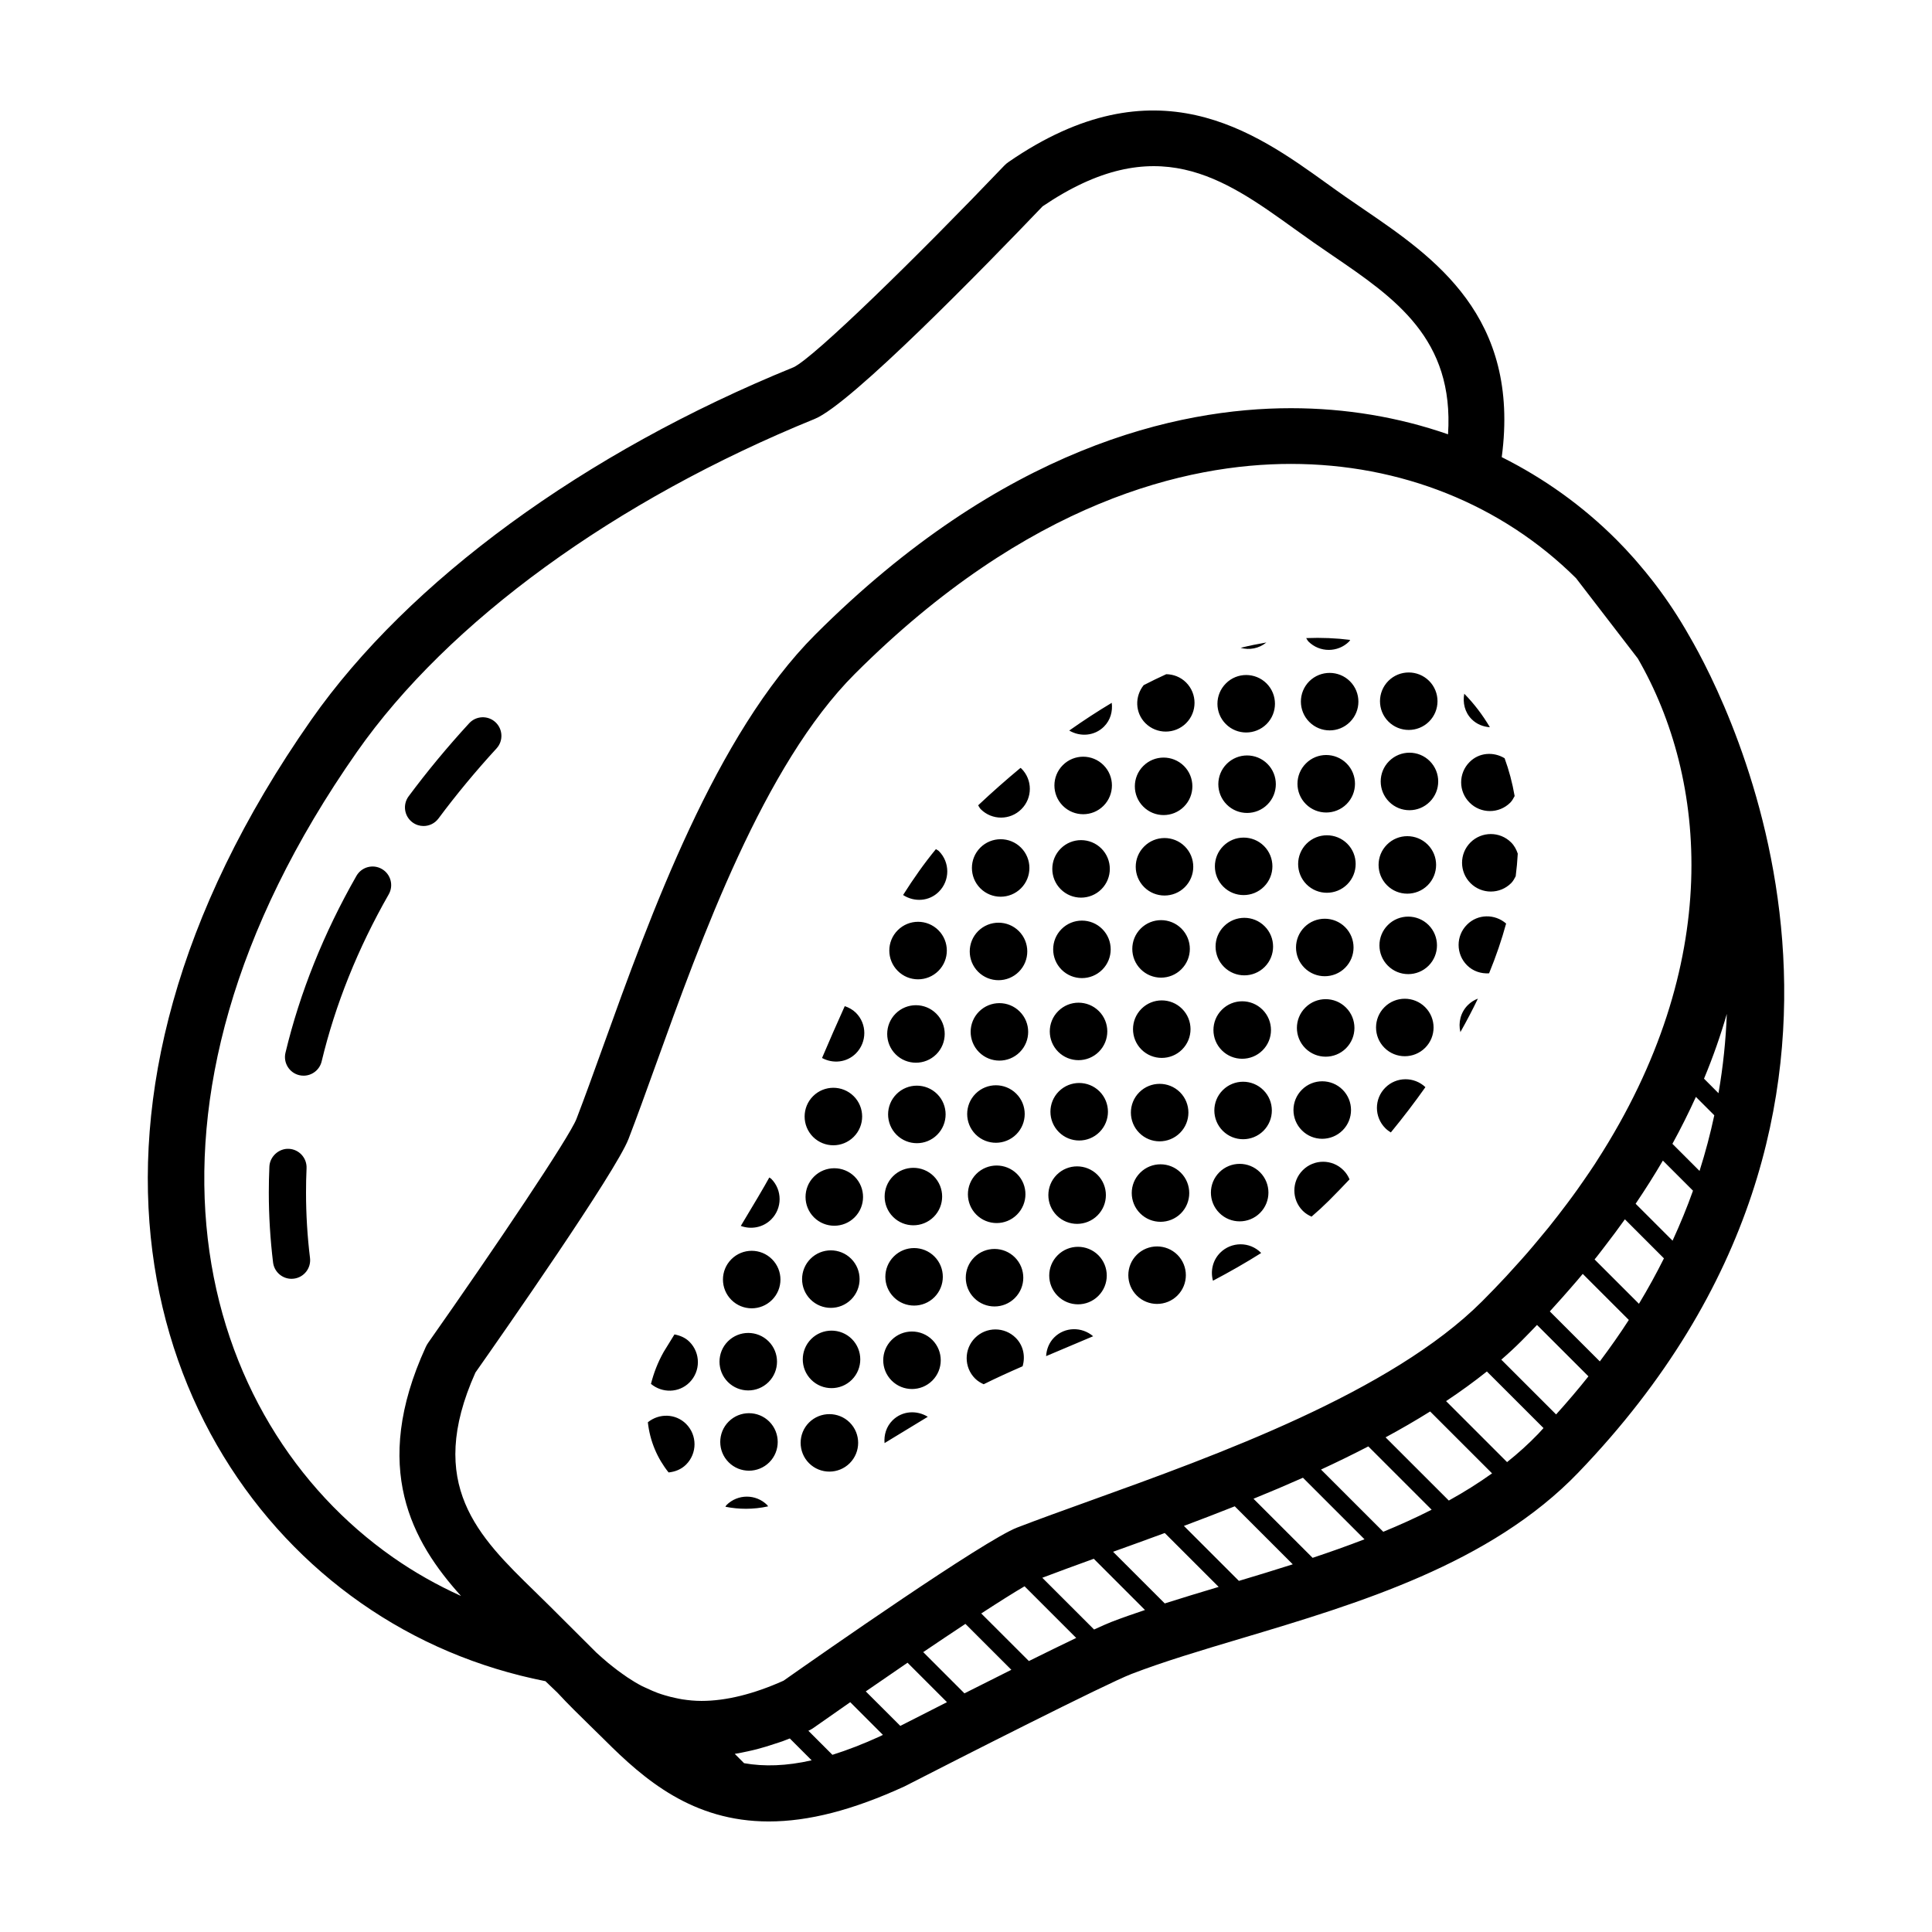 <?xml version="1.0" encoding="UTF-8"?>
<!-- Uploaded to: SVG Repo, www.svgrepo.com, Generator: SVG Repo Mixer Tools -->
<svg fill="#000000" width="800px" height="800px" version="1.1" viewBox="144 144 512 512" xmlns="http://www.w3.org/2000/svg">
 <path d="m225.1 460c0 5.793 0.352 11.648 1.055 17.371 0.328 2.699-1.594 5.16-4.297 5.488-0.203 0.031-0.402 0.039-0.605 0.039-2.453 0-4.578-1.832-4.887-4.328-0.746-6.125-1.129-12.367-1.129-18.57 0-2.258 0.051-4.539 0.152-6.84 0.121-2.727 2.562-4.836 5.141-4.711 2.719 0.121 4.828 2.418 4.711 5.144-0.102 2.152-0.141 4.289-0.141 6.406zm20.086-85.715c-2.367-1.355-5.371-0.527-6.723 1.828-8.656 15.148-14.984 30.918-18.809 46.875-0.629 2.644 0.996 5.309 3.648 5.945 0.387 0.09 0.77 0.133 1.152 0.133 2.223 0 4.242-1.523 4.785-3.777 3.606-15.043 9.586-29.941 17.781-44.281 1.348-2.359 0.527-5.379-1.836-6.723zm11.051-11.383c1.508 0 2.992-0.691 3.961-1.988 4.656-6.262 9.828-12.508 15.387-18.57 1.84-2.004 1.703-5.125-0.301-6.969-2.004-1.84-5.129-1.699-6.961 0.309-5.789 6.301-11.184 12.816-16.035 19.352-1.621 2.188-1.164 5.273 1.02 6.898 0.879 0.652 1.91 0.969 2.93 0.969zm306.06 171.32c-23.316 24.25-58.355 34.719-89.273 43.953-10.602 3.164-20.625 6.156-29.176 9.445-6.656 2.559-45.691 22.379-60.172 29.809-13.73 6.285-25.395 9.277-35.949 9.277-20.207 0-33.043-11.145-43.488-21.59-1.266-1.266-2.562-2.527-3.883-3.809-2.84-2.777-5.777-5.637-8.613-8.711-0.277-0.262-0.535-0.523-0.812-0.781-0.812-0.762-1.602-1.523-2.383-2.281-17.859-3.535-34.324-10.52-48.949-20.766-57.184-40.031-85.68-130.34-13.125-233.99 25.789-36.832 72.398-70.902 127.86-93.465 5.43-2.574 32.648-29.18 55.797-53.41 0.348-0.363 0.734-0.695 1.152-0.977 38.996-26.898 65.207-8.055 84.348 5.703 1.652 1.184 3.281 2.363 4.906 3.492 1.621 1.137 3.273 2.262 4.949 3.402 18.586 12.68 41.449 28.359 36.492 65.625 11.184 5.598 21.445 12.918 30.391 21.871 1.621 1.617 3.195 3.305 4.727 5.039 0.379 0.43 0.742 0.871 1.125 1.309 1.199 1.391 2.379 2.82 3.516 4.277 0.293 0.379 0.578 0.75 0.875 1.133 3.309 4.336 6.348 8.938 9.074 13.773 10.461 17.879 64.996 123.51-29.391 221.67zm-13.32-58.465c0.828-0.945 1.617-1.898 2.414-2.852 1.02-1.203 2.023-2.418 3.008-3.629 0.871-1.082 1.719-2.16 2.555-3.246 0.801-1.039 1.594-2.07 2.367-3.109 0.918-1.223 1.82-2.445 2.691-3.672 0.57-0.801 1.129-1.602 1.684-2.41 0.996-1.441 1.996-2.887 2.934-4.324 0.207-0.316 0.402-0.637 0.605-0.953 33.582-52.094 29.316-101.02 10.801-133.06l-16.367-21.277c-19.66-19.52-46.477-30.285-75.57-30.285-27.332 0-69.574 9.664-115.59 55.676-24.102 24.113-40.691 70.164-52.801 103.79-2.562 7.109-4.934 13.684-7.141 19.418-3.356 8.715-33.504 51.863-40.578 61.922-13.305 29.684 0.789 43.43 15.715 57.977 1.359 1.324 2.699 2.629 4.004 3.934l12.328 12.293c1.027 0.941 2.062 1.848 3.109 2.731 0.418 0.348 0.852 0.684 1.281 1.023 0.816 0.656 1.641 1.27 2.484 1.863 0.473 0.336 0.945 0.684 1.441 1.008 1.203 0.797 2.43 1.543 3.699 2.207 0.473 0.246 0.988 0.449 1.477 0.68 0.898 0.422 1.805 0.828 2.742 1.176 0.621 0.23 1.258 0.43 1.906 0.625 0.945 0.293 1.91 0.527 2.898 0.734 0.59 0.121 1.168 0.262 1.777 0.348 1.621 0.246 3.285 0.414 5.039 0.414 6.492 0 13.809-1.797 21.758-5.359 10.066-7.078 53.207-37.242 61.93-40.594 5.707-2.195 12.254-4.555 19.336-7.106 33.648-12.117 79.734-28.719 103.86-52.836 2.191-2.191 4.293-4.379 6.34-6.574 0.719-0.766 1.391-1.535 2.086-2.301 1.277-1.395 2.555-2.812 3.781-4.227zm-110 79.48 13.695 13.688c4.59-1.465 9.383-2.906 14.289-4.379l-14.289-14.281c-4.719 1.738-9.301 3.394-13.695 4.973zm33.344 7.715c4.707-1.41 9.48-2.856 14.277-4.394l-15.375-15.371c-4.539 1.805-9.055 3.535-13.477 5.195zm19.535-6.109c4.609-1.535 9.211-3.164 13.75-4.918l-16.312-16.309c-4.352 1.934-8.73 3.789-13.105 5.566zm18.727-6.906c4.379-1.805 8.672-3.738 12.816-5.848l-16.781-16.777c-4.106 2.125-8.293 4.172-12.535 6.133zm17.367-8.277c3.988-2.211 7.828-4.602 11.461-7.203l-16.41-16.402c-3.809 2.383-7.758 4.664-11.812 6.856zm-154.51 50.578 9.152 9.141c3.211-1.637 7.5-3.824 12.367-6.289l-10.453-10.453c-3.609 2.461-7.32 5.012-11.066 7.602zm26.148 0.516c4.039-2.039 8.262-4.168 12.43-6.242l-12.176-12.168c-3.461 2.289-7.219 4.801-11.18 7.481zm17.078-8.562c4.59-2.273 8.883-4.375 12.539-6.125l-13.688-13.684c-2.715 1.578-6.672 4.07-11.477 7.199zm138.05-92.656 13.254 13.25c2.754-3.668 5.324-7.324 7.684-10.988l-12.211-12.207c-0.457 0.543-0.91 1.094-1.375 1.637-0.648 0.77-1.336 1.535-2 2.309-1.406 1.617-2.848 3.238-4.324 4.856-0.355 0.387-0.672 0.762-1.027 1.145zm23.621-2.023c2.43-4.027 4.629-8.039 6.625-12.035l-10.348-10.352c-0.852 1.199-1.727 2.398-2.613 3.586-0.719 0.969-1.461 1.941-2.203 2.906-0.871 1.145-1.723 2.277-2.625 3.414-0.191 0.242-0.398 0.484-0.594 0.727zm8.91-16.723c2.039-4.445 3.856-8.863 5.414-13.246l-7.984-7.981c-2.223 3.809-4.637 7.621-7.219 11.441zm7.148-18.48c1.578-4.973 2.875-9.898 3.91-14.75l-4.875-4.871c-1.879 4.121-3.934 8.273-6.223 12.434zm5.023-20.605c1.246-7.18 1.953-14.203 2.203-21.008-1.641 5.668-3.633 11.391-6.039 17.16zm-351.34 122.96c5.715 4.004 11.773 7.418 18.098 10.281-12.941-14.324-24-33.953-9.359-65.945 0.188-0.414 0.414-0.812 0.676-1.18 17.859-25.391 37.434-54.516 39.277-59.305 2.172-5.637 4.504-12.113 7.023-19.113 12.586-34.938 29.82-82.785 56.262-109.23 49.602-49.594 95.926-60 126.05-60 14.523 0 28.562 2.371 41.641 6.922 1.648-25.297-14.016-36.074-30.57-47.352-1.727-1.18-3.43-2.344-5.098-3.508-1.668-1.164-3.352-2.379-5.059-3.602-18.844-13.543-36.648-26.336-66.711-5.961-15.391 16.09-50.801 52.43-60.383 56.336-52.898 21.52-97.125 53.68-121.33 88.246-66.742 95.336-41.867 177.45 9.484 213.41zm111.02 53.836-5.793-5.793c-0.629 0.246-1.266 0.504-1.891 0.73-0.711 0.258-1.395 0.457-2.102 0.691-1.57 0.523-3.133 1.008-4.664 1.41-0.789 0.207-1.578 0.379-2.359 0.555-1.199 0.266-2.398 0.508-3.57 0.699l2.469 2.469c5.328 0.945 11.234 0.754 17.91-0.762zm18.137-6.367c0.16-0.09 0.488-0.25 0.742-0.379l-8.656-8.66c-3.269 2.273-6.535 4.555-9.742 6.816-0.371 0.262-0.766 0.488-1.18 0.68-0.059 0.031-0.117 0.051-0.18 0.074l6.379 6.379c3.957-1.242 8.156-2.859 12.637-4.91zm70.195-33.469-13.566-13.574c-4.898 1.773-9.473 3.445-13.645 5.031l13.723 13.715c1.988-0.918 3.594-1.617 4.609-2.016 2.84-1.098 5.832-2.133 8.879-3.156zm104.22-46.688c0.488-0.508 0.922-1.012 1.395-1.523l-15.008-15c-3.406 2.719-7.019 5.336-10.812 7.856l16.164 16.164c2.926-2.332 5.691-4.828 8.262-7.496zm13.305-15.234-13.629-13.621c-1.352 1.406-2.699 2.816-4.109 4.223-1.699 1.703-3.488 3.356-5.356 4.977l14.523 14.516c3.027-3.363 5.906-6.731 8.57-10.094zm-117.74-140.42c-2.984 2.961-2.977 7.793 0 10.77 2.973 2.973 7.805 2.973 10.785 0 2.969-2.977 2.969-7.809-0.004-10.781-2.981-2.969-7.805-2.969-10.781 0.012zm-1.055 86.457c-2.988 2.973-2.977 7.805 0 10.777 2.973 2.977 7.801 2.977 10.785 0.004 2.961-2.973 2.961-7.809-0.012-10.781-2.969-2.973-7.801-2.973-10.773 0zm0.328-43.43c-2.973 2.977-2.969 7.793 0 10.777 2.977 2.973 7.809 2.973 10.785 0 2.973-2.984 2.973-7.805-0.004-10.777-2.977-2.981-7.809-2.981-10.781 0zm76.234-76.133c2.977-2.973 2.977-7.801 0-10.781-2.984-2.969-7.812-2.969-10.781 0.004-2.973 2.973-2.973 7.809 0 10.777 2.973 2.965 7.805 2.965 10.781 0zm-43.074 0.676c2.973-2.977 2.973-7.809 0-10.781-2.988-2.973-7.82-2.973-10.77 0-2.988 2.973-2.996 7.805-0.012 10.781 2.973 2.965 7.793 2.961 10.781 0zm42.703 42.711c2.977-2.984 2.977-7.812 0-10.785-2.984-2.973-7.82-2.973-10.781 0.004-2.977 2.961-2.977 7.801 0 10.781 2.961 2.969 7.797 2.969 10.781 0zm-21.879 21.871c2.977-2.973 2.977-7.805 0-10.777-2.984-2.969-7.812-2.969-10.781 0-2.973 2.973-2.984 7.805 0 10.781 2.969 2.973 7.801 2.973 10.781-0.004zm-74.809-53.711c-2.977 2.973-2.977 7.793 0 10.777 2.973 2.977 7.809 2.984 10.781 0 2.969-2.977 2.977-7.805-0.004-10.777-2.969-2.977-7.805-2.977-10.777 0zm10.219 32.887c2.977-2.977 2.973-7.805 0-10.781-2.977-2.973-7.812-2.973-10.781 0.004-2.973 2.969-2.977 7.805 0 10.777 2.969 2.973 7.797 2.973 10.781 0zm43.082-0.68c2.984-2.973 2.984-7.805 0-10.781-2.977-2.961-7.809-2.961-10.77 0.004-2.977 2.969-2.988 7.805 0 10.781 2.961 2.973 7.789 2.973 10.77-0.004zm-54.359 54.258c-2.977 2.984-2.969 7.805 0 10.777 2.973 2.984 7.805 2.984 10.785 0 2.973-2.977 2.973-7.793-0.004-10.777-2.977-2.969-7.809-2.969-10.781 0zm0.727-43.031c-2.977 2.969-2.973 7.805 0 10.777 2.973 2.977 7.809 2.977 10.781 0 2.977-2.973 2.977-7.809-0.004-10.781-2.969-2.969-7.801-2.969-10.777 0.004zm32.43-32.43c2.973-2.973 2.973-7.805 0-10.777-2.984-2.969-7.812-2.969-10.781 0.004-2.977 2.969-2.984 7.801 0 10.77 2.973 2.984 7.801 2.981 10.781 0.004zm-1.051 86.461c2.973-2.969 2.973-7.801 0-10.777-2.988-2.969-7.812-2.961-10.781 0.004-2.977 2.973-2.977 7.805-0.004 10.777 2.969 2.981 7.797 2.977 10.785-0.004zm0.371-43.375c2.988-2.973 2.984-7.801 0-10.781-2.973-2.969-7.809-2.969-10.781 0.004-2.977 2.973-2.977 7.812 0 10.781 2.973 2.973 7.805 2.973 10.781-0.004zm-11.832 75.688c-2.977 2.977-2.977 7.809 0 10.785 2.969 2.969 7.805 2.969 10.781-0.004 2.977-2.973 2.977-7.805 0-10.781-2.981-2.965-7.816-2.965-10.781 0zm65.648-65.633c-2.977 2.969-2.977 7.805 0 10.77 2.969 2.977 7.801 2.973 10.781 0 2.977-2.969 2.977-7.801 0-10.77-2.981-2.977-7.812-2.977-10.781 0zm-19.926-86.363c-2.973 2.984-2.961 7.809 0.012 10.777 2.977 2.988 7.801 2.984 10.77 0.004 2.977-2.969 2.988-7.793 0-10.781-2.977-2.961-7.797-2.961-10.781 0zm9.883 32.547c2.973-2.973 2.973-7.805 0-10.777-2.988-2.973-7.82-2.977-10.777 0.004-2.973 2.961-2.984 7.801-0.012 10.77 2.969 2.977 7.801 2.977 10.789 0.004zm37.98-20.371c-1.941-3.281-4.211-6.258-6.793-8.883-0.438 2.383 0.117 4.918 1.965 6.762 1.344 1.348 3.074 1.996 4.828 2.121zm-27.035 52.418c-2.988 2.977-2.969 7.812 0 10.777 2.973 2.984 7.805 2.984 10.793 0 2.961-2.969 2.961-7.805-0.012-10.781-2.977-2.965-7.809-2.969-10.781 0.004zm-21.547-21.559c-2.977 2.984-2.977 7.801-0.012 10.785 2.984 2.973 7.812 2.973 10.793-0.004 2.973-2.984 2.973-7.801 0-10.781-2.977-2.961-7.809-2.961-10.781 0zm-11.664 54.773c2.984-2.969 2.973-7.801 0-10.77-2.977-2.977-7.809-2.977-10.777 0-2.984 2.973-2.984 7.805 0 10.777 2.969 2.965 7.801 2.965 10.777-0.008zm33.539-76.645c-2.973 2.973-2.973 7.793 0 10.77 2.977 2.984 7.809 2.984 10.781-0.004 2.977-2.973 2.977-7.793-0.004-10.777-2.969-2.969-7.801-2.969-10.777 0.012zm-44.082 87.191c-2.984 2.973-2.973 7.801 0 10.777 2.977 2.973 7.801 2.973 10.781 0 2.969-2.977 2.969-7.805-0.012-10.777-2.973-2.973-7.793-2.973-10.77 0zm0.328-43.434c-2.988 2.973-2.977 7.801 0 10.777 2.973 2.977 7.793 2.984 10.781 0 2.969-2.977 2.969-7.805-0.012-10.777-2.977-2.977-7.797-2.977-10.77 0zm-1.234 65.195c-2.984 2.977-2.984 7.809 0 10.785 2.969 2.969 7.801 2.969 10.777-0.004 2.973-2.973 2.973-7.805 0-10.781-2.981-2.973-7.812-2.965-10.777 0zm21.879-21.875c-2.984 2.969-2.984 7.805 0 10.777 2.969 2.973 7.789 2.973 10.781-0.004 2.977-2.973 2.977-7.801 0-10.777-2.981-2.973-7.812-2.973-10.781 0.004zm0.906-21.762c-2.984 2.973-2.973 7.805 0 10.777 2.977 2.973 7.809 2.977 10.781 0 2.977-2.973 2.977-7.805 0-10.777-2.977-2.981-7.809-2.981-10.781 0zm-20.828-64.594c-2.977 2.977-2.969 7.809 0 10.777 2.973 2.977 7.805 2.977 10.781 0 2.973-2.973 2.973-7.805 0-10.777-2.977-2.973-7.797-2.973-10.781 0zm-55.777 98.188c2.984-2.984 2.984-7.812 0-10.781-2.977-2.973-7.809-2.973-10.777-0.004-2.977 2.973-2.977 7.805 0 10.793 2.977 2.965 7.801 2.957 10.777-0.008zm75.93 9.492c-2.984 2.969-2.973 7.805 0 10.77 0.684 0.684 1.48 1.164 2.316 1.543 1.605-1.371 3.133-2.777 4.574-4.211 1.895-1.898 3.723-3.785 5.5-5.668-0.367-0.883-0.902-1.723-1.621-2.434-2.969-2.981-7.789-2.981-10.77 0zm21.883-21.887c-2.988 2.969-2.977 7.793 0 10.77 0.441 0.441 0.941 0.801 1.449 1.117 3.324-4.051 6.375-8.051 9.164-12.004-2.988-2.82-7.688-2.805-10.613 0.117zm19.883-14.703c1.688-2.996 3.238-5.953 4.637-8.871-0.961 0.367-1.867 0.922-2.641 1.691-1.953 1.941-2.598 4.684-1.996 7.18zm-150.16 59.465c-2.977 2.973-2.973 7.805 0 10.777 2.961 2.973 7.801 2.977 10.77 0 2.973-2.977 2.973-7.805 0.004-10.781-2.977-2.977-7.809-2.977-10.773 0.004zm151.93-87.957c-2.988 2.961-2.988 7.805-0.012 10.777 1.602 1.602 3.742 2.266 5.844 2.137 1.855-4.516 3.352-8.922 4.516-13.195-3-2.606-7.512-2.566-10.348 0.281zm11.68-21.77c-2.977-2.973-7.801-2.969-10.781 0-2.977 2.977-2.969 7.805 0.012 10.781 2.973 2.977 7.793 2.973 10.77 0 0.535-0.535 0.867-1.184 1.203-1.82 0.262-2.035 0.449-4.039 0.551-5.996-0.363-1.082-0.898-2.109-1.754-2.965zm-77.094 108.72c-2.012 2.012-2.629 4.867-1.926 7.426 4.414-2.328 8.695-4.766 12.758-7.332-0.031-0.031-0.035-0.066-0.059-0.098-2.965-2.969-7.797-2.961-10.773 0.004zm-64.965 22.559c-2.977 2.977-2.977 7.812-0.004 10.785 0.676 0.676 1.465 1.148 2.281 1.516 3.078-1.535 6.555-3.125 10.312-4.762 0.766-2.59 0.23-5.488-1.82-7.535-2.973-2.969-7.793-2.973-10.77-0.004zm-21.879 21.875c-1.656 1.652-2.301 3.863-2.117 6.019 3.875-2.363 7.812-4.762 11.461-6.969-2.938-1.816-6.793-1.598-9.344 0.949zm42.852-21.988c-1.375 1.375-2.047 3.16-2.152 4.961 3.969-1.684 8.148-3.441 12.465-5.269-3.008-2.562-7.488-2.516-10.312 0.309zm-64.977 22.555c-2.969 2.969-2.973 7.809 0 10.785 2.977 2.969 7.805 2.969 10.781-0.004 2.977-2.977 2.977-7.809 0.004-10.781-2.981-2.961-7.809-2.961-10.785 0zm185.83-164.27c0.516-0.516 0.82-1.137 1.16-1.75-0.609-3.535-1.512-6.883-2.66-10.02-2.941-1.777-6.758-1.535-9.27 0.996-2.988 2.969-2.996 7.805 0 10.77 2.953 2.977 7.785 2.977 10.77 0.004zm-207.7 186.14c-0.137 0.133-0.18 0.316-0.301 0.453 3.551 0.707 7.352 0.762 11.316-0.098-0.102-0.105-0.133-0.258-0.238-0.359-2.988-2.965-7.801-2.961-10.777 0.004zm54.91-76.363c2.977-2.973 2.977-7.805 0-10.781-2.977-2.961-7.805-2.961-10.777 0-2.977 2.977-2.977 7.809 0 10.781 2.973 2.977 7.805 2.965 10.777 0zm-53.621 11.219c-2.984 2.973-2.977 7.801 0 10.781 2.969 2.973 7.793 2.973 10.77 0 2.977-2.977 2.977-7.805 0-10.781-2.977-2.977-7.801-2.973-10.77 0zm21.883-21.887c-2.977 2.973-2.973 7.812-0.004 10.785 2.977 2.973 7.805 2.973 10.781 0 2.973-2.977 2.977-7.809 0-10.785-2.984-2.965-7.805-2.965-10.777 0zm-0.738 43.035c-2.973 2.984-2.973 7.805 0.004 10.785 2.969 2.973 7.805 2.977 10.781 0 2.969-2.984 2.969-7.805-0.004-10.785-2.973-2.965-7.809-2.965-10.781 0zm10.602-10.488c2.973-2.969 2.973-7.805-0.004-10.781-2.977-2.973-7.805-2.973-10.781 0.004-2.973 2.973-2.973 7.809 0 10.777 2.981 2.977 7.801 2.977 10.785 0zm0.668-43.086c2.984-2.977 2.984-7.809 0-10.781-2.984-2.969-7.805-2.969-10.777 0-2.973 2.973-2.973 7.805-0.004 10.785 2.984 2.973 7.805 2.969 10.781-0.004zm-22.555 64.969c2.973-2.977 2.977-7.805 0-10.777-2.984-2.973-7.801-2.973-10.781 0-2.973 2.969-2.973 7.805 0 10.777 2.984 2.977 7.801 2.973 10.781 0zm-10.586 10.492c-2.969 2.977-2.973 7.809 0 10.777 2.961 2.977 7.801 2.977 10.781 0.004 2.969-2.973 2.961-7.805-0.004-10.785-2.981-2.969-7.812-2.969-10.777 0.004zm76.902-119.21c2.984-2.973 2.984-7.809 0-10.785-2.977-2.969-7.809-2.961-10.781 0.004-2.973 2.973-2.973 7.809-0.004 10.781 2.981 2.977 7.812 2.977 10.785 0zm-10.539 10.539c-2.977 2.973-2.969 7.805 0 10.77 2.977 2.977 7.805 2.977 10.777 0.004 2.984-2.973 2.984-7.805-0.004-10.777-2.973-2.969-7.801-2.965-10.773 0.004zm-0.73 43.031c-2.969 2.988-2.969 7.812-0.004 10.781 2.977 2.988 7.812 2.988 10.785 0 2.977-2.969 2.996-7.812 0-10.785-2.988-2.961-7.809-2.965-10.781 0.004zm10.211 32.891c2.984-2.973 2.984-7.805 0-10.781-2.977-2.969-7.801-2.969-10.766 0-2.984 2.977-2.984 7.809-0.004 10.785 2.977 2.977 7.805 2.969 10.77-0.004zm-31.039-97.469c-2.977 2.973-2.969 7.805 0.004 10.77 2.961 2.984 7.801 2.984 10.781 0 2.973-2.973 2.973-7.801-0.004-10.777s-7.809-2.977-10.781 0.008zm-1.609 108.57c-2.977 2.973-2.977 7.805 0 10.777 2.977 2.977 7.805 2.977 10.781 0 2.973-2.973 2.973-7.805 0-10.777-2.984-2.973-7.812-2.973-10.781 0zm121.24-185.09c0.125-0.121 0.168-0.293 0.281-0.422-3.703-0.473-7.598-0.641-11.664-0.48 0.215 0.297 0.332 0.637 0.594 0.902 2.973 2.969 7.805 2.969 10.789 0zm-66.324 108.72c2.977-2.973 2.977-7.805 0.004-10.77-2.988-2.977-7.809-2.977-10.781 0.004-2.977 2.961-2.977 7.793-0.004 10.77 2.981 2.973 7.805 2.969 10.781-0.004zm-10.918 53.922c-2.988 2.977-2.984 7.809 0 10.781 2.969 2.977 7.801 2.984 10.777 0 2.977-2.973 2.977-7.805 0-10.785-2.981-2.961-7.805-2.969-10.777 0.004zm10.539-10.535c2.984-2.973 2.984-7.809 0-10.781-2.984-2.973-7.812-2.973-10.781-0.004-2.973 2.977-2.973 7.812 0 10.785 2.969 2.973 7.801 2.969 10.781 0zm-31.043-97.48c-2.969 2.984-2.961 7.801 0 10.777 2.977 2.977 7.809 2.977 10.781 0 2.977-2.977 2.977-7.801-0.004-10.781-2.969-2.965-7.801-2.965-10.777 0.004zm-11.664 54.77c2.977-2.973 2.977-7.805 0-10.77-2.977-2.984-7.812-2.984-10.781-0.012-2.973 2.977-2.973 7.809 0 10.781 2.965 2.973 7.805 2.973 10.781 0zm-10.539 10.539c-2.984 2.977-2.973 7.809 0 10.785 2.969 2.973 7.801 2.984 10.777 0 2.977-2.984 2.977-7.812 0.004-10.785-2.984-2.969-7.809-2.973-10.781 0zm-13.719-23.301c-2.102 4.637-4.102 9.238-6.019 13.738 2.887 1.562 6.523 1.234 8.969-1.203 2.969-2.984 2.988-7.824 0-10.781-0.859-0.848-1.879-1.387-2.949-1.754zm-19.492 56.523c2.973-2.973 2.973-7.805-0.004-10.781-0.145-0.145-0.344-0.195-0.504-0.328-1.32 2.414-4.133 7.168-7.547 12.828 2.707 1.004 5.871 0.457 8.055-1.719zm-32.688 53.754c0.551 5.047 2.523 9.578 5.492 13.297 1.688-0.172 3.34-0.789 4.637-2.082 2.984-2.977 2.984-7.809 0-10.785-2.789-2.769-7.141-2.848-10.129-0.43zm163.91-206.65c-2.238 0.383-4.508 0.84-6.82 1.414 2.309 0.656 4.859 0.188 6.82-1.414zm-156.86 183.37c-1.734 2.816-2.84 4.609-2.84 4.609-1.617 2.856-2.676 5.703-3.387 8.504 2.988 2.484 7.402 2.422 10.203-0.379 2.984-2.984 2.977-7.805 0-10.781-1.117-1.117-2.523-1.672-3.977-1.953zm113.83-161.08c1.723-1.719 2.332-4.051 2.055-6.297-3.699 2.207-7.461 4.66-11.266 7.344 2.918 1.723 6.695 1.461 9.211-1.047zm-44.543 32.473c-3.059 3.707-5.949 7.809-8.699 12.16 2.953 1.918 6.883 1.723 9.473-0.867 2.984-2.973 2.984-7.809 0.004-10.781-0.227-0.23-0.531-0.316-0.777-0.512zm61.043-46.359c-1.977 0.898-3.969 1.863-5.984 2.902-2.394 2.992-2.301 7.305 0.457 10.078 2.988 2.973 7.812 2.973 10.793-0.004 2.969-2.973 2.973-7.793-0.004-10.777-1.453-1.453-3.352-2.168-5.262-2.199zm-38.633 24.836c-3.703 3.074-7.445 6.367-11.215 9.91 0.242 0.336 0.379 0.727 0.684 1.027 2.973 2.977 7.793 2.977 10.77-0.004 2.992-2.973 2.988-7.801 0-10.77-0.066-0.07-0.164-0.09-0.238-0.164z"/>
</svg>